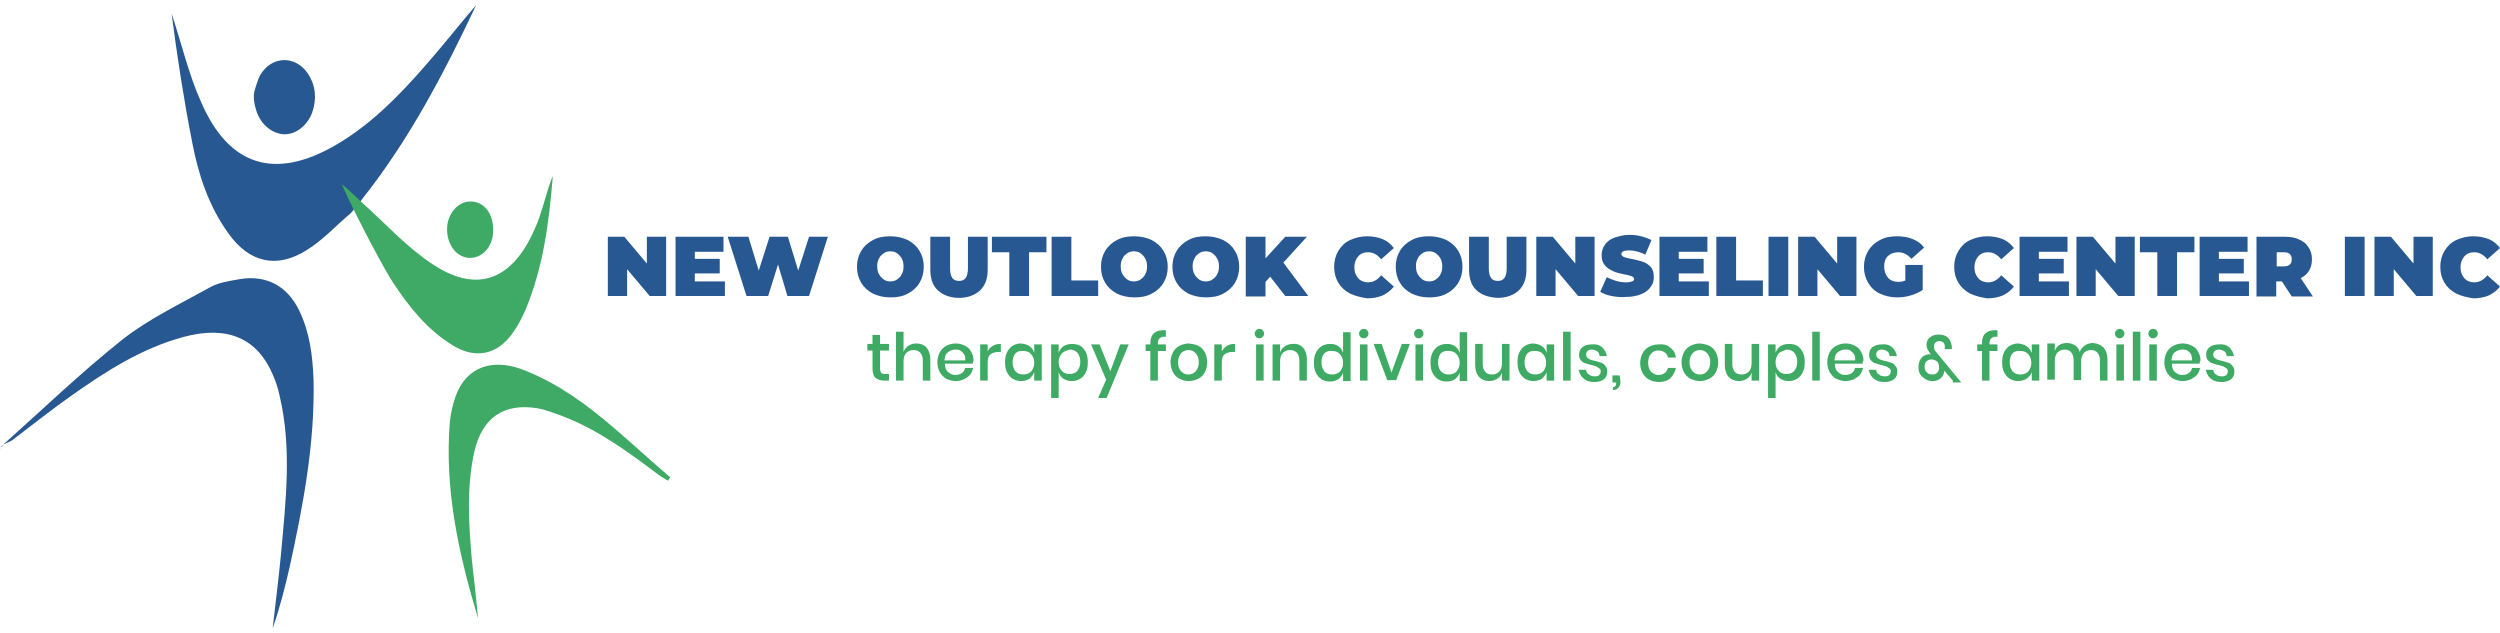 <?xml version="1.0" encoding="UTF-8"?>
<svg xmlns="http://www.w3.org/2000/svg" width="300" height="76" viewBox="0 0 300 76" fill="none">
  <path d="M79.936 28.41V35.518H77.962L75.254 32.303V35.518H72.941V28.41H74.915L77.623 31.625V28.41H79.936Z" fill="#285891"></path>
  <path d="M86.988 33.713V35.518H81.064V28.41H86.819V30.215H83.377V31.061H86.367V32.81H83.377V33.769H86.988V33.713Z" fill="#285891"></path>
  <path d="M99.342 28.41L97.085 35.518H94.49L93.362 31.738L92.178 35.518H89.583L87.326 28.41H89.808L91.049 32.472L92.347 28.41H94.547L95.788 32.472L97.085 28.41H99.342Z" fill="#285891"></path>
  <path d="M104.757 35.236C104.137 34.897 103.686 34.502 103.347 33.938C103.009 33.374 102.839 32.753 102.839 32.02C102.839 31.287 103.009 30.666 103.347 30.102C103.686 29.538 104.193 29.087 104.757 28.805C105.378 28.466 106.055 28.353 106.845 28.353C107.634 28.353 108.311 28.523 108.932 28.805C109.552 29.143 110.004 29.538 110.342 30.102C110.681 30.666 110.85 31.287 110.85 32.02C110.85 32.753 110.681 33.374 110.342 33.938C110.004 34.502 109.496 34.953 108.932 35.236C108.311 35.574 107.634 35.687 106.845 35.687C106.055 35.687 105.378 35.518 104.757 35.236ZM107.634 33.543C107.86 33.374 108.086 33.205 108.199 32.923C108.368 32.641 108.424 32.358 108.424 31.964C108.424 31.625 108.368 31.287 108.199 31.005C108.029 30.723 107.86 30.553 107.634 30.384C107.409 30.215 107.127 30.159 106.845 30.159C106.563 30.159 106.281 30.215 106.055 30.384C105.829 30.553 105.604 30.723 105.491 31.005C105.321 31.287 105.265 31.569 105.265 31.964C105.265 32.302 105.321 32.641 105.491 32.923C105.66 33.205 105.829 33.374 106.055 33.543C106.281 33.712 106.563 33.769 106.845 33.769C107.127 33.769 107.409 33.712 107.634 33.543Z" fill="#285891"></path>
  <path d="M112.542 34.841C111.922 34.277 111.64 33.431 111.64 32.359V28.41H114.009V32.246C114.009 32.754 114.122 33.149 114.291 33.374C114.46 33.6 114.742 33.713 115.081 33.713C115.419 33.713 115.701 33.6 115.871 33.374C116.04 33.149 116.153 32.754 116.153 32.246V28.41H118.522V32.359C118.522 33.431 118.24 34.221 117.619 34.841C116.999 35.405 116.153 35.744 115.081 35.744C114.009 35.744 113.163 35.405 112.542 34.841Z" fill="#285891"></path>
  <path d="M121.117 30.272H119.03V28.41H125.574V30.272H123.486V35.518H121.117V30.272Z" fill="#285891"></path>
  <path d="M126.194 28.41H128.563V33.656H131.779V35.518H126.194V28.41Z" fill="#285891"></path>
  <path d="M134.035 35.236C133.415 34.897 132.963 34.502 132.625 33.938C132.286 33.374 132.117 32.753 132.117 32.02C132.117 31.287 132.286 30.666 132.625 30.102C132.963 29.538 133.471 29.087 134.035 28.805C134.656 28.466 135.333 28.353 136.122 28.353C136.912 28.353 137.589 28.523 138.21 28.805C138.83 29.143 139.282 29.538 139.62 30.102C139.958 30.666 140.128 31.287 140.128 32.02C140.128 32.753 139.958 33.374 139.62 33.938C139.282 34.502 138.774 34.953 138.21 35.236C137.589 35.574 136.912 35.687 136.122 35.687C135.333 35.687 134.599 35.518 134.035 35.236ZM136.856 33.543C137.081 33.374 137.307 33.205 137.42 32.923C137.589 32.641 137.646 32.358 137.646 31.964C137.646 31.625 137.589 31.287 137.42 31.005C137.251 30.723 137.081 30.553 136.856 30.384C136.63 30.215 136.348 30.159 136.066 30.159C135.784 30.159 135.502 30.215 135.276 30.384C135.051 30.553 134.825 30.723 134.712 31.005C134.543 31.287 134.487 31.569 134.487 31.964C134.487 32.302 134.543 32.641 134.712 32.923C134.881 33.205 135.051 33.374 135.276 33.543C135.502 33.712 135.784 33.769 136.066 33.769C136.348 33.769 136.63 33.712 136.856 33.543Z" fill="#285891"></path>
  <path d="M142.61 35.236C141.989 34.897 141.538 34.502 141.2 33.938C140.861 33.374 140.692 32.753 140.692 32.02C140.692 31.287 140.861 30.666 141.2 30.102C141.538 29.538 142.046 29.087 142.61 28.805C143.23 28.466 143.907 28.353 144.697 28.353C145.487 28.353 146.164 28.523 146.784 28.805C147.405 29.143 147.856 29.538 148.195 30.102C148.533 30.666 148.702 31.287 148.702 32.02C148.702 32.753 148.533 33.374 148.195 33.938C147.856 34.502 147.349 34.953 146.784 35.236C146.164 35.574 145.487 35.687 144.697 35.687C143.907 35.687 143.23 35.518 142.61 35.236ZM145.487 33.543C145.713 33.374 145.938 33.205 146.051 32.923C146.22 32.641 146.277 32.358 146.277 31.964C146.277 31.625 146.22 31.287 146.051 31.005C145.882 30.723 145.713 30.553 145.487 30.384C145.261 30.215 144.979 30.159 144.697 30.159C144.415 30.159 144.133 30.215 143.907 30.384C143.682 30.553 143.456 30.723 143.343 31.005C143.174 31.287 143.118 31.569 143.118 31.964C143.118 32.302 143.174 32.641 143.343 32.923C143.513 33.205 143.682 33.374 143.907 33.543C144.133 33.712 144.415 33.769 144.697 33.769C144.979 33.769 145.261 33.712 145.487 33.543Z" fill="#285891"></path>
  <path d="M152.426 33.205L151.861 33.826V35.574H149.492V28.41H151.861V31.005L154.231 28.41H156.826L154.005 31.513L156.995 35.518H154.231L152.426 33.205Z" fill="#285891"></path>
  <path d="M162.016 35.236C161.395 34.897 160.944 34.502 160.605 33.938C160.267 33.374 160.098 32.753 160.098 32.02C160.098 31.287 160.267 30.666 160.605 30.102C160.944 29.538 161.395 29.087 162.016 28.805C162.636 28.523 163.313 28.353 164.047 28.353C164.723 28.353 165.344 28.466 165.908 28.692C166.472 28.917 166.924 29.312 167.262 29.764L165.739 31.117C165.288 30.553 164.78 30.271 164.159 30.271C163.652 30.271 163.257 30.441 162.975 30.779C162.693 31.117 162.523 31.512 162.523 32.077C162.523 32.641 162.693 33.035 162.975 33.374C163.257 33.712 163.708 33.882 164.159 33.882C164.78 33.882 165.288 33.6 165.739 33.035L167.262 34.389C166.924 34.841 166.472 35.179 165.908 35.461C165.344 35.687 164.78 35.8 164.047 35.8C163.313 35.687 162.636 35.518 162.016 35.236Z" fill="#285891"></path>
  <path d="M169.406 35.236C168.785 34.897 168.334 34.502 167.995 33.938C167.657 33.374 167.488 32.753 167.488 32.02C167.488 31.287 167.657 30.666 167.995 30.102C168.334 29.538 168.842 29.087 169.406 28.805C170.026 28.466 170.703 28.353 171.493 28.353C172.283 28.353 172.96 28.523 173.58 28.805C174.201 29.143 174.652 29.538 174.991 30.102C175.329 30.666 175.498 31.287 175.498 32.02C175.498 32.753 175.329 33.374 174.991 33.938C174.652 34.502 174.144 34.953 173.58 35.236C172.96 35.574 172.283 35.687 171.493 35.687C170.703 35.687 170.026 35.518 169.406 35.236ZM172.283 33.543C172.508 33.374 172.734 33.205 172.847 32.923C173.016 32.641 173.073 32.358 173.073 31.964C173.073 31.625 173.016 31.287 172.847 31.005C172.678 30.723 172.508 30.553 172.283 30.384C172.057 30.215 171.775 30.159 171.493 30.159C171.211 30.159 170.929 30.215 170.703 30.384C170.478 30.553 170.252 30.723 170.139 31.005C169.97 31.287 169.914 31.569 169.914 31.964C169.914 32.302 169.97 32.641 170.139 32.923C170.308 33.205 170.478 33.374 170.703 33.543C170.929 33.712 171.211 33.769 171.493 33.769C171.775 33.769 172.057 33.712 172.283 33.543Z" fill="#285891"></path>
  <path d="M177.191 34.841C176.57 34.277 176.288 33.431 176.288 32.359V28.41H178.657V32.246C178.657 32.754 178.77 33.149 178.939 33.374C179.109 33.6 179.391 33.713 179.729 33.713C180.068 33.713 180.35 33.6 180.519 33.374C180.688 33.149 180.801 32.754 180.801 32.246V28.41H183.17V32.359C183.17 33.431 182.888 34.221 182.268 34.841C181.647 35.405 180.801 35.744 179.729 35.744C178.657 35.687 177.811 35.405 177.191 34.841Z" fill="#285891"></path>
  <path d="M191.35 28.41V35.518H189.376L186.668 32.303V35.518H184.355V28.41H186.329L189.037 31.625V28.41H191.35Z" fill="#285891"></path>
  <path d="M193.381 35.518C192.817 35.405 192.365 35.236 192.027 35.01L192.817 33.261C193.155 33.431 193.55 33.6 193.945 33.713C194.34 33.825 194.791 33.882 195.13 33.882C195.468 33.882 195.694 33.825 195.863 33.769C196.032 33.713 196.089 33.6 196.089 33.487C196.089 33.318 195.976 33.205 195.806 33.148C195.637 33.092 195.299 32.979 194.904 32.923C194.34 32.81 193.888 32.697 193.55 32.528C193.212 32.359 192.873 32.19 192.591 31.851C192.309 31.512 192.196 31.118 192.196 30.61C192.196 30.159 192.309 29.764 192.591 29.369C192.817 29.03 193.212 28.692 193.719 28.523C194.227 28.353 194.847 28.184 195.524 28.184C196.032 28.184 196.483 28.241 196.935 28.353C197.386 28.466 197.837 28.636 198.176 28.805L197.442 30.553C196.765 30.215 196.089 30.046 195.468 30.046C194.847 30.046 194.565 30.215 194.565 30.497C194.565 30.666 194.678 30.723 194.847 30.836C195.017 30.892 195.355 31.005 195.75 31.061C196.314 31.174 196.765 31.287 197.104 31.4C197.499 31.512 197.781 31.738 198.063 32.02C198.345 32.302 198.458 32.697 198.458 33.261C198.458 33.713 198.345 34.108 198.063 34.446C197.837 34.784 197.442 35.123 196.935 35.292C196.427 35.518 195.806 35.631 195.13 35.631C194.565 35.687 193.945 35.631 193.381 35.518Z" fill="#285891"></path>
  <path d="M205.058 33.713V35.518H199.135V28.41H204.889V30.215H201.448V31.061H204.438V32.81H201.448V33.769H205.058V33.713Z" fill="#285891"></path>
  <path d="M205.961 28.41H208.33V33.656H211.546V35.518H205.961V28.41Z" fill="#285891"></path>
  <path d="M212.223 28.41H214.592V35.518H212.223V28.41Z" fill="#285891"></path>
  <path d="M222.771 28.41V35.518H220.797L218.089 32.303V35.518H215.776V28.41H217.751L220.459 31.625V28.41H222.771Z" fill="#285891"></path>
  <path d="M228.639 31.794H230.726V34.784C230.331 35.066 229.823 35.292 229.259 35.461C228.695 35.63 228.187 35.687 227.623 35.687C226.89 35.687 226.213 35.518 225.592 35.236C224.972 34.953 224.52 34.502 224.182 33.938C223.844 33.374 223.674 32.753 223.674 32.02C223.674 31.287 223.844 30.666 224.182 30.102C224.52 29.538 225.028 29.087 225.592 28.805C226.213 28.466 226.89 28.353 227.68 28.353C228.357 28.353 228.977 28.466 229.541 28.692C230.105 28.917 230.557 29.256 230.895 29.707L229.372 31.061C228.921 30.553 228.413 30.271 227.792 30.271C227.285 30.271 226.833 30.441 226.551 30.723C226.213 31.061 226.1 31.456 226.1 32.02C226.1 32.528 226.269 32.979 226.551 33.318C226.833 33.656 227.285 33.825 227.792 33.825C228.074 33.825 228.413 33.769 228.639 33.656V31.794Z" fill="#285891"></path>
  <path d="M236.423 35.236C235.803 34.897 235.352 34.502 235.013 33.938C234.675 33.374 234.505 32.753 234.505 32.02C234.505 31.287 234.675 30.666 235.013 30.102C235.352 29.538 235.803 29.087 236.423 28.805C237.044 28.523 237.721 28.353 238.454 28.353C239.131 28.353 239.752 28.466 240.316 28.692C240.88 28.917 241.331 29.312 241.67 29.764L240.147 31.117C239.695 30.553 239.188 30.271 238.567 30.271C238.059 30.271 237.664 30.441 237.382 30.779C237.1 31.117 236.931 31.512 236.931 32.077C236.931 32.641 237.1 33.035 237.382 33.374C237.664 33.712 238.116 33.882 238.567 33.882C239.188 33.882 239.695 33.6 240.147 33.035L241.67 34.389C241.331 34.841 240.88 35.179 240.316 35.461C239.752 35.687 239.188 35.8 238.454 35.8C237.721 35.687 237.044 35.518 236.423 35.236Z" fill="#285891"></path>
  <path d="M248.27 33.713V35.518H242.347V28.41H248.101V30.215H244.66V31.061H247.649V32.81H244.66V33.769H248.27V33.713Z" fill="#285891"></path>
  <path d="M256.167 28.41V35.518H254.193L251.485 32.303V35.518H249.172V28.41H251.147L253.855 31.625V28.41H256.167Z" fill="#285891"></path>
  <path d="M258.875 30.272H256.788V28.41H263.332V30.272H261.245V35.518H258.875V30.272Z" fill="#285891"></path>
  <path d="M269.876 33.713V35.518H263.953V28.41H269.707V30.215H266.266V31.061H269.255V32.81H266.266V33.769H269.876V33.713Z" fill="#285891"></path>
  <path d="M273.825 33.769H273.148V35.574H270.778V28.41H274.219C274.896 28.41 275.461 28.523 275.912 28.748C276.42 28.974 276.758 29.256 277.04 29.707C277.322 30.102 277.435 30.61 277.435 31.118C277.435 31.625 277.322 32.077 277.096 32.472C276.871 32.867 276.532 33.149 276.081 33.374L277.548 35.574H275.009L273.825 33.769ZM274.784 30.497C274.614 30.328 274.389 30.272 274.05 30.272H273.204V31.964H274.05C274.389 31.964 274.614 31.908 274.784 31.738C274.953 31.569 275.009 31.4 275.009 31.118C275.009 30.836 274.953 30.666 274.784 30.497Z" fill="#285891"></path>
  <path d="M281.384 28.41H283.753V35.518H281.384V28.41Z" fill="#285891"></path>
  <path d="M291.933 28.41V35.518H289.959L287.251 32.303V35.518H284.938V28.41H286.912L289.62 31.625V28.41H291.933Z" fill="#285891"></path>
  <path d="M294.753 35.236C294.133 34.897 293.682 34.502 293.343 33.938C293.005 33.374 292.835 32.753 292.835 32.02C292.835 31.287 293.005 30.666 293.343 30.102C293.682 29.538 294.133 29.087 294.753 28.805C295.374 28.523 296.051 28.353 296.784 28.353C297.461 28.353 298.082 28.466 298.646 28.692C299.21 28.917 299.661 29.312 300 29.764L298.477 31.117C298.025 30.553 297.518 30.271 296.897 30.271C296.389 30.271 295.995 30.441 295.712 30.779C295.43 31.117 295.261 31.512 295.261 32.077C295.261 32.641 295.43 33.035 295.712 33.374C295.995 33.712 296.446 33.882 296.897 33.882C297.518 33.882 298.025 33.6 298.477 33.035L300 34.389C299.661 34.841 299.21 35.179 298.646 35.461C298.082 35.687 297.518 35.8 296.784 35.8C296.051 35.687 295.374 35.518 294.753 35.236Z" fill="#285891"></path>
  <path d="M106.676 44.882V45.672H106.111C105.66 45.672 105.322 45.559 105.04 45.333C104.814 45.108 104.701 44.713 104.701 44.205V42.061H104.081V41.272H104.701V40.2H105.604V41.272H106.676V42.061H105.604V44.205C105.604 44.431 105.66 44.6 105.717 44.713C105.773 44.825 105.999 44.882 106.224 44.882H106.676Z" fill="#3EAA64"></path>
  <path d="M111.189 41.723C111.471 42.062 111.64 42.513 111.64 43.133V45.672H110.737V43.246C110.737 42.851 110.625 42.569 110.455 42.344C110.23 42.118 110.004 42.005 109.609 42.005C109.271 42.005 108.989 42.118 108.763 42.344C108.537 42.569 108.425 42.908 108.425 43.359V45.672H107.522V39.805H108.425V42.231C108.537 41.892 108.763 41.667 108.989 41.497C109.271 41.328 109.553 41.215 109.948 41.215C110.455 41.215 110.907 41.385 111.189 41.723Z" fill="#3EAA64"></path>
  <path d="M116.717 43.641H113.388C113.388 44.092 113.501 44.431 113.783 44.657C114.065 44.882 114.291 44.995 114.63 44.995C114.912 44.995 115.194 44.938 115.419 44.769C115.645 44.6 115.758 44.431 115.814 44.149H116.773C116.717 44.431 116.604 44.713 116.435 44.938C116.265 45.164 115.983 45.333 115.701 45.503C115.419 45.615 115.081 45.728 114.686 45.728C114.291 45.728 113.896 45.615 113.558 45.446C113.219 45.277 112.994 44.995 112.768 44.657C112.599 44.318 112.486 43.923 112.486 43.472C112.486 43.02 112.599 42.626 112.768 42.287C112.937 41.949 113.219 41.667 113.558 41.497C113.896 41.328 114.235 41.215 114.686 41.215C115.137 41.215 115.476 41.328 115.814 41.497C116.153 41.667 116.378 41.892 116.548 42.231C116.717 42.513 116.83 42.908 116.83 43.246C116.773 43.415 116.717 43.528 116.717 43.641ZM115.701 42.513C115.589 42.344 115.419 42.174 115.25 42.062C115.081 41.949 114.855 41.949 114.63 41.949C114.291 41.949 114.009 42.062 113.727 42.287C113.445 42.513 113.388 42.795 113.332 43.246H115.814C115.871 42.964 115.814 42.739 115.701 42.513Z" fill="#3EAA64"></path>
  <path d="M119.143 41.497C119.425 41.328 119.707 41.272 120.102 41.272V42.231H119.82C119.425 42.231 119.086 42.344 118.861 42.513C118.635 42.682 118.522 43.02 118.522 43.472V45.672H117.62V41.328H118.522V42.174C118.635 41.892 118.861 41.667 119.143 41.497Z" fill="#3EAA64"></path>
  <path d="M123.543 41.554C123.825 41.723 123.994 42.005 124.107 42.344V41.328H125.01V45.672H124.107V44.657C123.994 44.995 123.768 45.221 123.543 45.446C123.261 45.615 122.922 45.728 122.527 45.728C122.133 45.728 121.794 45.615 121.512 45.446C121.23 45.277 121.004 44.995 120.835 44.657C120.666 44.318 120.609 43.923 120.609 43.472C120.609 43.02 120.666 42.626 120.835 42.287C121.004 41.949 121.23 41.667 121.512 41.497C121.794 41.328 122.133 41.215 122.527 41.215C122.922 41.272 123.261 41.328 123.543 41.554ZM121.85 42.4C121.625 42.682 121.512 43.02 121.512 43.472C121.512 43.923 121.625 44.262 121.85 44.544C122.076 44.826 122.415 44.938 122.809 44.938C123.035 44.938 123.261 44.882 123.486 44.769C123.712 44.657 123.825 44.487 123.938 44.262C124.051 44.036 124.107 43.81 124.107 43.528C124.107 43.246 124.051 43.02 123.938 42.795C123.825 42.569 123.656 42.4 123.486 42.287C123.317 42.174 123.035 42.118 122.809 42.118C122.415 42.062 122.076 42.174 121.85 42.4Z" fill="#3EAA64"></path>
  <path d="M129.635 41.497C129.917 41.667 130.143 41.949 130.312 42.287C130.481 42.626 130.538 43.02 130.538 43.472C130.538 43.923 130.481 44.318 130.312 44.657C130.143 44.995 129.917 45.277 129.635 45.446C129.353 45.615 129.015 45.728 128.62 45.728C128.225 45.728 127.886 45.615 127.604 45.446C127.322 45.277 127.153 44.995 127.04 44.657V47.759H126.138V41.328H127.04V42.344C127.153 42.005 127.322 41.779 127.604 41.554C127.886 41.385 128.225 41.272 128.62 41.272C128.958 41.272 129.297 41.328 129.635 41.497ZM127.661 42.231C127.435 42.344 127.322 42.513 127.21 42.738C127.097 42.964 127.04 43.19 127.04 43.472C127.04 43.754 127.097 44.036 127.21 44.205C127.322 44.431 127.492 44.6 127.661 44.713C127.886 44.826 128.112 44.882 128.338 44.882C128.733 44.882 129.071 44.769 129.297 44.487C129.522 44.205 129.635 43.867 129.635 43.415C129.635 42.964 129.522 42.626 129.297 42.344C129.071 42.062 128.733 41.949 128.338 41.949C128.056 42.062 127.83 42.118 127.661 42.231Z" fill="#3EAA64"></path>
  <path d="M131.948 41.328L133.246 44.544L134.43 41.328H135.446L132.794 47.759H131.779L132.738 45.559L130.933 41.328H131.948Z" fill="#3EAA64"></path>
  <path d="M139.169 40.595C139 40.708 138.943 40.933 138.943 41.272V41.328H139.902V42.118H138.943V45.672H138.041V42.118H137.477V41.328H138.041V41.159C138.041 40.651 138.21 40.2 138.492 39.974C138.83 39.692 139.282 39.579 139.902 39.636V40.426C139.564 40.369 139.338 40.426 139.169 40.595Z" fill="#3EAA64"></path>
  <path d="M143.795 41.497C144.133 41.667 144.415 41.949 144.584 42.287C144.754 42.626 144.866 43.02 144.866 43.472C144.866 43.923 144.754 44.318 144.584 44.657C144.415 44.995 144.133 45.277 143.795 45.446C143.456 45.615 143.061 45.728 142.666 45.728C142.271 45.728 141.877 45.615 141.538 45.446C141.2 45.277 140.918 44.995 140.748 44.657C140.579 44.318 140.466 43.923 140.466 43.472C140.466 43.02 140.579 42.626 140.748 42.287C140.918 41.949 141.2 41.667 141.538 41.497C141.877 41.328 142.271 41.215 142.666 41.215C143.061 41.272 143.456 41.328 143.795 41.497ZM141.989 42.174C141.82 42.287 141.651 42.456 141.538 42.682C141.425 42.908 141.369 43.19 141.369 43.472C141.369 43.81 141.425 44.036 141.538 44.262C141.651 44.487 141.82 44.657 141.989 44.769C142.159 44.882 142.384 44.938 142.61 44.938C142.836 44.938 143.061 44.882 143.231 44.769C143.4 44.657 143.569 44.487 143.682 44.262C143.795 44.036 143.851 43.754 143.851 43.472C143.851 43.133 143.795 42.908 143.682 42.682C143.569 42.456 143.4 42.287 143.231 42.174C143.061 42.062 142.836 42.005 142.61 42.005C142.384 42.005 142.215 42.062 141.989 42.174Z" fill="#3EAA64"></path>
  <path d="M147.236 41.497C147.518 41.328 147.8 41.272 148.195 41.272V42.231H147.913C147.518 42.231 147.18 42.344 146.954 42.513C146.728 42.682 146.615 43.02 146.615 43.472V45.672H145.713V41.328H146.615V42.174C146.785 41.892 146.954 41.667 147.236 41.497Z" fill="#3EAA64"></path>
  <path d="M150.733 39.636C150.846 39.523 150.959 39.466 151.128 39.466C151.297 39.466 151.467 39.523 151.523 39.636C151.636 39.748 151.692 39.861 151.692 40.031C151.692 40.2 151.636 40.313 151.523 40.425C151.41 40.538 151.297 40.595 151.128 40.595C150.959 40.595 150.79 40.538 150.733 40.425C150.62 40.313 150.564 40.2 150.564 40.031C150.564 39.861 150.62 39.748 150.733 39.636ZM151.636 41.328V45.672H150.733V41.328H151.636Z" fill="#3EAA64"></path>
  <path d="M156.375 41.723C156.657 42.061 156.826 42.513 156.826 43.133V45.672H155.924V43.246C155.924 42.851 155.811 42.569 155.641 42.343C155.416 42.118 155.19 42.005 154.795 42.005C154.457 42.005 154.175 42.118 153.949 42.343C153.723 42.569 153.611 42.907 153.611 43.359V45.672H152.708V41.328H153.611V42.287C153.723 41.949 153.949 41.723 154.175 41.554C154.457 41.384 154.739 41.272 155.134 41.272C155.641 41.215 156.036 41.384 156.375 41.723Z" fill="#3EAA64"></path>
  <path d="M160.606 41.554C160.888 41.723 161.057 42.005 161.17 42.344V39.862H162.073V45.728H161.17V44.713C161.057 45.051 160.888 45.277 160.606 45.503C160.324 45.672 159.985 45.785 159.59 45.785C159.195 45.785 158.857 45.672 158.575 45.503C158.293 45.334 158.067 45.051 157.898 44.713C157.729 44.374 157.672 43.98 157.672 43.528C157.672 43.077 157.729 42.682 157.898 42.344C158.067 42.005 158.293 41.723 158.575 41.554C158.857 41.385 159.195 41.272 159.59 41.272C159.985 41.272 160.324 41.328 160.606 41.554ZM158.913 42.4C158.688 42.682 158.575 43.021 158.575 43.472C158.575 43.923 158.688 44.262 158.913 44.544C159.139 44.826 159.478 44.939 159.872 44.939C160.098 44.939 160.324 44.882 160.549 44.769C160.775 44.657 160.888 44.487 161.001 44.262C161.114 44.036 161.17 43.81 161.17 43.528C161.17 43.246 161.114 43.021 161.001 42.795C160.888 42.569 160.719 42.4 160.549 42.287C160.38 42.175 160.098 42.118 159.872 42.118C159.478 42.062 159.195 42.175 158.913 42.4Z" fill="#3EAA64"></path>
  <path d="M163.257 39.636C163.37 39.523 163.483 39.466 163.652 39.466C163.821 39.466 163.99 39.523 164.047 39.636C164.16 39.748 164.216 39.861 164.216 40.031C164.216 40.2 164.16 40.313 164.047 40.425C163.934 40.538 163.821 40.595 163.652 40.595C163.483 40.595 163.314 40.538 163.257 40.425C163.144 40.313 163.088 40.2 163.088 40.031C163.088 39.861 163.144 39.748 163.257 39.636ZM164.103 41.328V45.672H163.201V41.328H164.103Z" fill="#3EAA64"></path>
  <path d="M166.98 44.713L168.221 41.272H169.18L167.544 45.615H166.472L164.836 41.272H165.795L166.98 44.713Z" fill="#3EAA64"></path>
  <path d="M169.857 39.636C169.97 39.523 170.083 39.466 170.252 39.466C170.421 39.466 170.591 39.523 170.647 39.636C170.76 39.748 170.816 39.861 170.816 40.031C170.816 40.2 170.76 40.313 170.647 40.425C170.534 40.538 170.421 40.595 170.252 40.595C170.083 40.595 169.914 40.538 169.857 40.425C169.744 40.313 169.688 40.2 169.688 40.031C169.688 39.861 169.744 39.748 169.857 39.636ZM170.76 41.328V45.672H169.857V41.328H170.76Z" fill="#3EAA64"></path>
  <path d="M174.596 41.554C174.878 41.723 175.047 42.005 175.16 42.344V39.862H176.062V45.728H175.16V44.713C175.047 45.051 174.878 45.277 174.596 45.503C174.313 45.672 173.975 45.785 173.58 45.785C173.185 45.785 172.847 45.672 172.565 45.503C172.283 45.334 172.057 45.051 171.888 44.713C171.719 44.374 171.662 43.98 171.662 43.528C171.662 43.077 171.719 42.682 171.888 42.344C172.057 42.005 172.283 41.723 172.565 41.554C172.847 41.385 173.185 41.272 173.58 41.272C173.975 41.272 174.313 41.328 174.596 41.554ZM172.903 42.4C172.678 42.682 172.565 43.021 172.565 43.472C172.565 43.923 172.678 44.262 172.903 44.544C173.129 44.826 173.467 44.939 173.862 44.939C174.088 44.939 174.313 44.882 174.539 44.769C174.765 44.657 174.878 44.487 174.99 44.262C175.103 44.036 175.16 43.81 175.16 43.528C175.16 43.246 175.103 43.021 174.99 42.795C174.878 42.569 174.708 42.4 174.539 42.287C174.37 42.175 174.088 42.118 173.862 42.118C173.467 42.062 173.129 42.175 172.903 42.4Z" fill="#3EAA64"></path>
  <path d="M181.14 41.328V45.672H180.237V44.713C180.124 45.051 179.955 45.277 179.673 45.446C179.391 45.615 179.109 45.728 178.714 45.728C178.206 45.728 177.811 45.559 177.473 45.221C177.191 44.882 177.021 44.431 177.021 43.81V41.272H177.924V43.697C177.924 44.092 178.037 44.374 178.206 44.6C178.375 44.826 178.657 44.938 179.052 44.938C179.391 44.938 179.673 44.826 179.899 44.6C180.124 44.374 180.237 44.036 180.237 43.585V41.272H181.14V41.328Z" fill="#3EAA64"></path>
  <path d="M185.032 41.554C185.314 41.723 185.483 42.005 185.596 42.344V41.328H186.499V45.672H185.596V44.657C185.483 44.995 185.258 45.221 185.032 45.446C184.75 45.615 184.412 45.728 184.017 45.728C183.622 45.728 183.283 45.615 183.001 45.446C182.719 45.277 182.494 44.995 182.324 44.657C182.155 44.318 182.099 43.923 182.099 43.472C182.099 43.02 182.155 42.626 182.324 42.287C182.494 41.949 182.719 41.667 183.001 41.497C183.283 41.328 183.622 41.215 184.017 41.215C184.412 41.272 184.75 41.328 185.032 41.554ZM183.283 42.4C183.058 42.682 182.945 43.02 182.945 43.472C182.945 43.923 183.058 44.262 183.283 44.544C183.509 44.826 183.847 44.938 184.242 44.938C184.468 44.938 184.694 44.882 184.919 44.769C185.145 44.657 185.258 44.487 185.371 44.262C185.483 44.036 185.54 43.81 185.54 43.528C185.54 43.246 185.483 43.02 185.371 42.795C185.258 42.569 185.088 42.4 184.919 42.287C184.75 42.174 184.468 42.118 184.242 42.118C183.847 42.062 183.565 42.174 183.283 42.4Z" fill="#3EAA64"></path>
  <path d="M188.473 39.805V45.672H187.571V39.805H188.473Z" fill="#3EAA64"></path>
  <path d="M192.253 41.667C192.535 41.949 192.76 42.287 192.817 42.739H191.971C191.914 42.513 191.858 42.287 191.689 42.175C191.519 42.062 191.294 41.949 191.012 41.949C190.786 41.949 190.617 42.005 190.504 42.118C190.391 42.231 190.335 42.4 190.335 42.569C190.335 42.682 190.391 42.795 190.448 42.908C190.56 42.964 190.673 43.077 190.786 43.133C190.899 43.19 191.124 43.246 191.35 43.303C191.689 43.359 191.914 43.472 192.14 43.528C192.366 43.585 192.535 43.754 192.648 43.923C192.817 44.093 192.873 44.318 192.873 44.6C192.873 44.939 192.76 45.277 192.478 45.503C192.196 45.728 191.801 45.841 191.35 45.841C190.786 45.841 190.391 45.728 190.053 45.446C189.714 45.164 189.545 44.826 189.432 44.375H190.335C190.335 44.6 190.448 44.826 190.673 44.939C190.842 45.108 191.124 45.164 191.407 45.164C191.632 45.164 191.801 45.108 191.914 44.995C192.027 44.882 192.084 44.713 192.084 44.544C192.084 44.375 192.027 44.262 191.914 44.205C191.801 44.149 191.689 44.036 191.576 43.98C191.407 43.923 191.237 43.867 191.012 43.81C190.673 43.754 190.448 43.641 190.222 43.585C189.996 43.528 189.883 43.416 189.714 43.246C189.545 43.077 189.489 42.851 189.489 42.569C189.489 42.175 189.601 41.892 189.883 41.667C190.165 41.441 190.56 41.328 191.012 41.328C191.519 41.272 191.914 41.385 192.253 41.667Z" fill="#3EAA64"></path>
  <path d="M194.453 45.785C194.453 46.067 194.396 46.292 194.227 46.518C194.058 46.687 193.832 46.8 193.55 46.8V46.462C193.663 46.462 193.776 46.405 193.832 46.349C193.889 46.292 193.945 46.18 193.945 46.01V45.898H193.494V45.051H194.34C194.396 45.277 194.453 45.559 194.453 45.785Z" fill="#3EAA64"></path>
  <path d="M200.433 41.723C200.828 42.005 201.053 42.4 201.11 42.908H200.151C200.094 42.626 199.981 42.4 199.756 42.287C199.53 42.118 199.304 42.061 198.966 42.061C198.627 42.061 198.345 42.174 198.12 42.456C197.894 42.682 197.781 43.077 197.781 43.528C197.781 43.979 197.894 44.374 198.12 44.6C198.345 44.826 198.627 44.995 198.966 44.995C199.248 44.995 199.53 44.938 199.756 44.769C199.981 44.6 200.094 44.374 200.151 44.149H201.11C200.997 44.656 200.771 45.051 200.433 45.39C200.094 45.728 199.586 45.841 199.022 45.841C198.627 45.841 198.233 45.728 197.894 45.559C197.556 45.39 197.33 45.108 197.104 44.769C196.935 44.431 196.822 44.036 196.822 43.584C196.822 43.133 196.935 42.738 197.104 42.4C197.274 42.061 197.556 41.779 197.894 41.61C198.233 41.441 198.571 41.328 199.022 41.328C199.586 41.272 200.094 41.385 200.433 41.723Z" fill="#3EAA64"></path>
  <path d="M205.115 41.497C205.453 41.667 205.735 41.949 205.905 42.287C206.074 42.626 206.187 43.02 206.187 43.472C206.187 43.923 206.074 44.318 205.905 44.657C205.735 44.995 205.453 45.277 205.115 45.446C204.776 45.615 204.382 45.728 203.987 45.728C203.592 45.728 203.197 45.615 202.858 45.446C202.52 45.277 202.238 44.995 202.069 44.657C201.899 44.318 201.787 43.923 201.787 43.472C201.787 43.02 201.899 42.626 202.069 42.287C202.238 41.949 202.52 41.667 202.858 41.497C203.197 41.328 203.592 41.215 203.987 41.215C204.438 41.272 204.776 41.328 205.115 41.497ZM203.366 42.174C203.197 42.287 203.028 42.456 202.915 42.682C202.802 42.908 202.746 43.19 202.746 43.472C202.746 43.81 202.802 44.036 202.915 44.262C203.028 44.487 203.197 44.657 203.366 44.769C203.535 44.882 203.761 44.938 203.987 44.938C204.212 44.938 204.438 44.882 204.607 44.769C204.776 44.657 204.946 44.487 205.059 44.262C205.171 44.036 205.228 43.754 205.228 43.472C205.228 43.133 205.171 42.908 205.059 42.682C204.946 42.456 204.776 42.287 204.607 42.174C204.438 42.062 204.212 42.005 203.987 42.005C203.761 42.005 203.535 42.062 203.366 42.174Z" fill="#3EAA64"></path>
  <path d="M211.095 41.328V45.672H210.192V44.713C210.079 45.051 209.91 45.277 209.628 45.446C209.346 45.615 209.064 45.728 208.669 45.728C208.161 45.728 207.766 45.559 207.428 45.221C207.146 44.882 206.977 44.431 206.977 43.81V41.272H207.879V43.697C207.879 44.092 207.992 44.374 208.161 44.6C208.33 44.826 208.613 44.938 209.007 44.938C209.346 44.938 209.628 44.826 209.854 44.6C210.079 44.374 210.192 44.036 210.192 43.585V41.272H211.095V41.328Z" fill="#3EAA64"></path>
  <path d="M215.664 41.497C215.946 41.667 216.172 41.949 216.341 42.287C216.51 42.626 216.567 43.02 216.567 43.472C216.567 43.923 216.51 44.318 216.341 44.657C216.172 44.995 215.946 45.277 215.664 45.446C215.382 45.615 215.044 45.728 214.649 45.728C214.254 45.728 213.915 45.615 213.633 45.446C213.351 45.277 213.182 44.995 213.069 44.657V47.759H212.167V41.328H213.069V42.344C213.182 42.005 213.351 41.779 213.633 41.554C213.915 41.385 214.254 41.272 214.649 41.272C215.044 41.272 215.382 41.328 215.664 41.497ZM213.69 42.231C213.464 42.344 213.351 42.513 213.238 42.738C213.126 42.964 213.069 43.19 213.069 43.472C213.069 43.754 213.126 44.036 213.238 44.205C213.351 44.431 213.52 44.6 213.69 44.713C213.915 44.826 214.141 44.882 214.367 44.882C214.761 44.882 215.1 44.769 215.326 44.487C215.551 44.205 215.664 43.867 215.664 43.415C215.664 42.964 215.551 42.626 215.326 42.344C215.1 42.062 214.761 41.949 214.367 41.949C214.141 42.062 213.915 42.118 213.69 42.231Z" fill="#3EAA64"></path>
  <path d="M218.372 39.805V45.672H217.469V39.805H218.372Z" fill="#3EAA64"></path>
  <path d="M223.505 43.641H220.177C220.177 44.092 220.29 44.431 220.572 44.657C220.798 44.882 221.08 44.995 221.418 44.995C221.7 44.995 221.982 44.938 222.208 44.769C222.434 44.6 222.546 44.431 222.603 44.149H223.562C223.505 44.431 223.393 44.713 223.223 44.938C223.054 45.164 222.772 45.333 222.49 45.503C222.208 45.615 221.869 45.728 221.475 45.728C221.08 45.728 220.685 45.615 220.346 45.446C220.008 45.277 219.782 44.995 219.556 44.657C219.387 44.318 219.274 43.923 219.274 43.472C219.274 43.02 219.387 42.626 219.556 42.287C219.726 41.949 220.008 41.667 220.346 41.497C220.685 41.328 221.023 41.215 221.475 41.215C221.926 41.215 222.264 41.328 222.603 41.497C222.941 41.667 223.167 41.892 223.336 42.231C223.505 42.513 223.618 42.908 223.618 43.246C223.505 43.415 223.505 43.528 223.505 43.641ZM222.49 42.513C222.377 42.344 222.208 42.174 222.039 42.062C221.869 41.949 221.644 41.949 221.418 41.949C221.08 41.949 220.798 42.062 220.515 42.287C220.233 42.513 220.177 42.795 220.121 43.246H222.603C222.659 42.964 222.603 42.739 222.49 42.513Z" fill="#3EAA64"></path>
  <path d="M227.059 41.667C227.341 41.949 227.567 42.287 227.623 42.739H226.777C226.72 42.513 226.664 42.287 226.495 42.175C226.326 42.062 226.1 41.949 225.818 41.949C225.592 41.949 225.423 42.005 225.31 42.118C225.197 42.231 225.141 42.4 225.141 42.569C225.141 42.682 225.197 42.795 225.254 42.908C225.367 42.964 225.479 43.077 225.592 43.133C225.705 43.19 225.931 43.246 226.156 43.303C226.495 43.359 226.72 43.472 226.946 43.528C227.172 43.585 227.341 43.754 227.454 43.923C227.623 44.093 227.679 44.318 227.679 44.6C227.679 44.939 227.567 45.277 227.285 45.503C227.002 45.728 226.608 45.841 226.156 45.841C225.592 45.841 225.197 45.728 224.859 45.446C224.52 45.164 224.351 44.826 224.238 44.375H225.141C225.141 44.6 225.254 44.826 225.479 44.939C225.649 45.108 225.931 45.164 226.213 45.164C226.438 45.164 226.608 45.108 226.72 44.995C226.833 44.882 226.89 44.713 226.89 44.544C226.89 44.375 226.833 44.262 226.72 44.205C226.608 44.149 226.495 44.036 226.382 43.98C226.213 43.923 226.043 43.867 225.818 43.81C225.479 43.754 225.254 43.641 225.028 43.585C224.802 43.528 224.69 43.416 224.52 43.246C224.351 43.077 224.295 42.851 224.295 42.569C224.295 42.175 224.408 41.892 224.69 41.667C224.972 41.441 225.367 41.328 225.818 41.328C226.326 41.272 226.72 41.385 227.059 41.667Z" fill="#3EAA64"></path>
  <path d="M234.336 45.672L233.321 44.487C233.321 44.544 233.265 44.656 233.265 44.769C233.208 45.051 233.039 45.277 232.813 45.446C232.588 45.615 232.305 45.728 231.967 45.728C231.629 45.728 231.347 45.672 231.064 45.503C230.782 45.333 230.613 45.164 230.444 44.938C230.275 44.713 230.218 44.374 230.218 44.092C230.218 43.754 230.275 43.472 230.387 43.246C230.5 43.02 230.67 42.795 230.895 42.682C231.121 42.569 231.347 42.513 231.629 42.513H231.685L231.572 42.343C231.459 42.174 231.347 42.005 231.29 41.892C231.234 41.723 231.177 41.554 231.177 41.385C231.177 41.159 231.234 40.933 231.347 40.764C231.459 40.595 231.629 40.425 231.854 40.313C232.08 40.2 232.362 40.143 232.644 40.143C233.095 40.143 233.434 40.256 233.716 40.482C233.941 40.708 234.111 40.99 234.167 41.328C234.224 41.497 234.224 41.667 234.224 41.892H233.377V41.779C233.377 41.723 233.377 41.667 233.377 41.61C233.377 41.385 233.321 41.215 233.208 41.102C233.095 40.99 232.926 40.933 232.7 40.933C232.475 40.933 232.362 40.99 232.249 41.102C232.136 41.215 232.08 41.385 232.08 41.554C232.08 41.723 232.08 41.836 232.136 41.949C232.193 42.061 232.249 42.174 232.418 42.343L235.352 45.898H234.336V45.672ZM232.475 44.713C232.644 44.544 232.7 44.318 232.7 44.092C232.7 43.923 232.644 43.754 232.588 43.585C232.531 43.415 232.362 43.303 232.249 43.246C232.08 43.19 231.967 43.133 231.798 43.133C231.572 43.133 231.346 43.19 231.177 43.359C231.008 43.528 230.952 43.754 230.952 44.036C230.952 44.318 231.064 44.544 231.234 44.713C231.403 44.882 231.629 44.938 231.911 44.938C232.136 44.938 232.306 44.882 232.475 44.713Z" fill="#3EAA64"></path>
  <path d="M238.962 40.595C238.793 40.708 238.736 40.933 238.736 41.272V41.328H239.695V42.118H238.736V45.672H237.834V42.118H237.27V41.328H237.834V41.159C237.834 40.651 238.003 40.2 238.285 39.974C238.623 39.692 239.075 39.579 239.695 39.636V40.426C239.357 40.369 239.131 40.426 238.962 40.595Z" fill="#3EAA64"></path>
  <path d="M243.193 41.554C243.475 41.723 243.644 42.005 243.814 42.344V41.328H244.716V45.672H243.814V44.657C243.701 44.995 243.475 45.221 243.193 45.446C242.911 45.615 242.573 45.728 242.178 45.728C241.783 45.728 241.444 45.615 241.162 45.446C240.88 45.277 240.655 44.995 240.485 44.657C240.316 44.318 240.26 43.923 240.26 43.472C240.26 43.02 240.316 42.626 240.485 42.287C240.655 41.949 240.88 41.667 241.162 41.497C241.444 41.328 241.783 41.215 242.178 41.215C242.573 41.272 242.911 41.328 243.193 41.554ZM241.501 42.4C241.275 42.682 241.162 43.02 241.162 43.472C241.162 43.923 241.275 44.262 241.501 44.544C241.726 44.826 242.065 44.938 242.46 44.938C242.685 44.938 242.911 44.882 243.137 44.769C243.362 44.657 243.475 44.487 243.588 44.262C243.701 44.036 243.757 43.81 243.757 43.528C243.757 43.246 243.701 43.02 243.588 42.795C243.475 42.569 243.306 42.4 243.137 42.287C242.968 42.174 242.685 42.118 242.46 42.118C242.065 42.062 241.726 42.174 241.501 42.4Z" fill="#3EAA64"></path>
  <path d="M252.445 41.723C252.727 42.062 252.896 42.513 252.896 43.133V45.672H251.993V43.246C251.993 42.851 251.881 42.569 251.711 42.344C251.542 42.118 251.26 42.005 250.922 42.005C250.583 42.005 250.301 42.118 250.075 42.344C249.85 42.569 249.737 42.908 249.737 43.303V45.615H248.834V43.19C248.834 42.795 248.722 42.513 248.552 42.287C248.383 42.062 248.101 41.949 247.763 41.949C247.424 41.949 247.142 42.062 246.916 42.287C246.691 42.513 246.578 42.851 246.578 43.246V45.559H245.675V41.215H246.578V42.118C246.691 41.779 246.86 41.554 247.142 41.385C247.424 41.215 247.706 41.159 248.045 41.159C248.383 41.159 248.722 41.272 249.004 41.441C249.286 41.61 249.455 41.892 249.568 42.231C249.681 41.892 249.906 41.667 250.188 41.441C250.47 41.272 250.809 41.159 251.147 41.159C251.711 41.215 252.106 41.385 252.445 41.723Z" fill="#3EAA64"></path>
  <path d="M253.968 39.636C254.08 39.523 254.193 39.466 254.362 39.466C254.532 39.466 254.701 39.523 254.757 39.636C254.87 39.748 254.927 39.861 254.927 40.031C254.927 40.2 254.87 40.313 254.757 40.425C254.645 40.538 254.532 40.595 254.362 40.595C254.193 40.595 254.024 40.538 253.968 40.425C253.855 40.313 253.798 40.2 253.798 40.031C253.798 39.861 253.855 39.748 253.968 39.636ZM254.87 41.328V45.672H253.968V41.328H254.87Z" fill="#3EAA64"></path>
  <path d="M256.845 39.805V45.672H255.942V39.805H256.845Z" fill="#3EAA64"></path>
  <path d="M257.973 39.636C258.086 39.523 258.199 39.466 258.368 39.466C258.537 39.466 258.706 39.523 258.763 39.636C258.876 39.748 258.932 39.861 258.932 40.031C258.932 40.2 258.876 40.313 258.763 40.425C258.65 40.538 258.537 40.595 258.368 40.595C258.199 40.595 258.029 40.538 257.973 40.425C257.86 40.313 257.804 40.2 257.804 40.031C257.804 39.861 257.86 39.748 257.973 39.636ZM258.819 41.328V45.672H257.917V41.328H258.819Z" fill="#3EAA64"></path>
  <path d="M263.953 43.641H260.624C260.624 44.092 260.737 44.431 261.019 44.657C261.245 44.882 261.527 44.995 261.865 44.995C262.147 44.995 262.429 44.938 262.655 44.769C262.881 44.6 262.994 44.431 263.05 44.149H264.009C263.953 44.431 263.84 44.713 263.671 44.938C263.501 45.164 263.219 45.333 262.937 45.503C262.655 45.615 262.317 45.728 261.922 45.728C261.527 45.728 261.132 45.615 260.794 45.446C260.455 45.277 260.229 44.995 260.004 44.657C259.835 44.318 259.722 43.923 259.722 43.472C259.722 43.02 259.835 42.626 260.004 42.287C260.173 41.949 260.455 41.667 260.794 41.497C261.132 41.328 261.47 41.215 261.922 41.215C262.373 41.215 262.712 41.328 263.05 41.497C263.388 41.667 263.614 41.892 263.783 42.231C263.953 42.513 264.065 42.908 264.065 43.246C263.953 43.415 263.953 43.528 263.953 43.641ZM262.937 42.513C262.824 42.344 262.655 42.174 262.486 42.062C262.317 41.949 262.091 41.949 261.865 41.949C261.527 41.949 261.245 42.062 260.963 42.287C260.681 42.513 260.624 42.795 260.568 43.246H263.05C263.05 42.964 262.994 42.739 262.937 42.513Z" fill="#3EAA64"></path>
  <path d="M267.507 41.667C267.789 41.949 268.014 42.287 268.071 42.739H267.225C267.168 42.513 267.112 42.287 266.943 42.175C266.773 42.062 266.548 41.949 266.266 41.949C266.04 41.949 265.871 42.005 265.758 42.118C265.645 42.231 265.589 42.4 265.589 42.569C265.589 42.682 265.645 42.795 265.701 42.908C265.814 42.964 265.927 43.077 266.04 43.133C266.153 43.19 266.378 43.246 266.604 43.303C266.943 43.359 267.168 43.472 267.394 43.528C267.619 43.585 267.789 43.754 267.902 43.923C268.071 44.093 268.127 44.318 268.127 44.6C268.127 44.939 268.014 45.277 267.732 45.503C267.45 45.728 267.055 45.841 266.604 45.841C266.04 45.841 265.645 45.728 265.307 45.446C264.968 45.164 264.799 44.826 264.686 44.375H265.589C265.589 44.6 265.701 44.826 265.927 44.939C266.096 45.108 266.378 45.164 266.66 45.164C266.886 45.164 267.055 45.108 267.168 44.995C267.281 44.882 267.337 44.713 267.337 44.544C267.337 44.375 267.281 44.262 267.168 44.205C267.055 44.149 266.943 44.036 266.83 43.98C266.66 43.923 266.491 43.867 266.266 43.81C265.927 43.754 265.701 43.641 265.476 43.585C265.25 43.528 265.137 43.416 264.968 43.246C264.799 43.077 264.742 42.851 264.742 42.569C264.742 42.175 264.855 41.892 265.137 41.667C265.419 41.441 265.814 41.328 266.266 41.328C266.773 41.272 267.168 41.385 267.507 41.667Z" fill="#3EAA64"></path>
  <path d="M42.083 25.589C40.335 27.056 38.755 28.805 36.837 29.989C33.227 32.302 29.898 31.513 27.416 28.015C25.047 24.743 23.806 20.964 23.073 17.128C22.057 11.994 21.267 6.804 20.59 1.614C21.775 5.168 22.621 8.891 24.144 12.276C27.473 19.948 33.001 21.64 40.278 17.41C44.453 14.984 47.781 11.599 50.94 7.989C53.084 5.563 55.058 3.024 57.145 0.599C53.309 8.722 49.135 16.733 43.494 23.841C43.042 24.461 43.042 24.461 42.083 25.589Z" fill="#275891"></path>
  <path d="M0.395 53.344C5.134 49.113 9.703 44.713 14.667 40.764C17.826 38.282 21.606 36.477 25.16 34.502C26.232 33.882 27.586 33.713 28.827 33.487C31.986 32.979 34.468 34.333 35.878 37.21C37.176 39.862 37.514 42.682 37.627 45.559C37.796 53.175 36.386 60.621 34.75 68.068C34.186 70.55 33.565 72.976 32.719 75.401C33.058 72.355 33.453 69.365 33.735 66.319C34.299 60.057 35.032 53.795 33.565 47.534C33.396 46.688 33.114 45.841 32.776 45.051C30.914 40.595 27.304 39.015 22.057 40.426C16.98 41.78 12.636 44.6 8.406 47.59C6.093 49.226 3.836 51.031 1.523 52.78C1.241 53.006 0.79 53.118 0.395 53.344Z" fill="#275891"></path>
  <path d="M41.068 22.148C41.294 22.261 43.437 24.292 43.55 24.404C46.314 26.887 48.853 29.707 51.956 31.738C58.048 35.743 61.997 32.641 64.253 27.282C64.93 25.758 65.325 24.066 65.833 22.486C66.002 22.035 66.115 21.584 66.341 21.133C65.889 26.605 65.212 32.02 63.069 37.154C62.617 38.169 62.11 39.184 61.433 40.087C59.571 42.626 56.976 43.077 54.325 41.441C51.279 39.579 49.135 36.872 47.217 33.995C45.412 31.23 41.011 22.43 41.068 22.148Z" fill="#3EAA65"></path>
  <path d="M57.371 74.216C55.058 66.544 53.31 58.703 53.987 50.58C54.099 49.564 54.325 48.549 54.663 47.59C55.905 44.036 59.12 42.851 63.069 44.487C67.018 46.067 70.403 48.549 73.562 51.257C75.874 53.231 78.131 55.318 80.444 57.293C80.331 57.406 80.275 57.518 80.162 57.688C79.823 57.462 79.485 57.293 79.146 57.067C75.48 54.303 71.756 51.539 67.413 49.903C66.454 49.564 65.495 49.169 64.536 49C60.417 48.323 57.879 50.128 56.92 54.19C55.961 58.534 56.243 62.934 56.638 67.334C56.92 69.647 57.146 71.96 57.371 74.216Z" fill="#3EAA65"></path>
  <path d="M30.462 11.486C30.462 11.148 30.575 10.753 30.688 10.415C30.857 9.963 30.97 9.456 31.196 9.061C32.55 6.691 35.427 6.579 36.95 8.835C37.909 10.302 38.022 11.881 37.458 13.517C36.893 15.04 35.539 16.112 34.186 16.112C32.775 16.112 31.365 15.04 30.801 13.405C30.632 12.897 30.519 12.445 30.462 11.881C30.462 11.825 30.462 11.656 30.462 11.486Z" fill="#275891"></path>
  <path d="M59.176 27.677C59.176 29.538 57.935 30.948 56.412 30.948C54.833 30.948 53.648 29.425 53.648 27.507C53.648 25.702 54.889 24.235 56.356 24.179C58.048 24.122 59.233 25.589 59.176 27.677Z" fill="#3EAA65"></path>
  <path d="M0.113 53.683C0.226 53.57 0.339 53.513 0.451 53.401C0.282 53.457 0.169 53.513 0.113 53.683C0.113 53.683 0.057 53.626 0.113 53.683Z" fill="#275891"></path>
  <path d="M0.056 53.626C0.056 53.683 0 53.796 0 53.852C0.056 53.796 0.056 53.739 0.056 53.626C0.113 53.683 0.056 53.626 0.056 53.626Z" fill="#275891"></path>
</svg>
